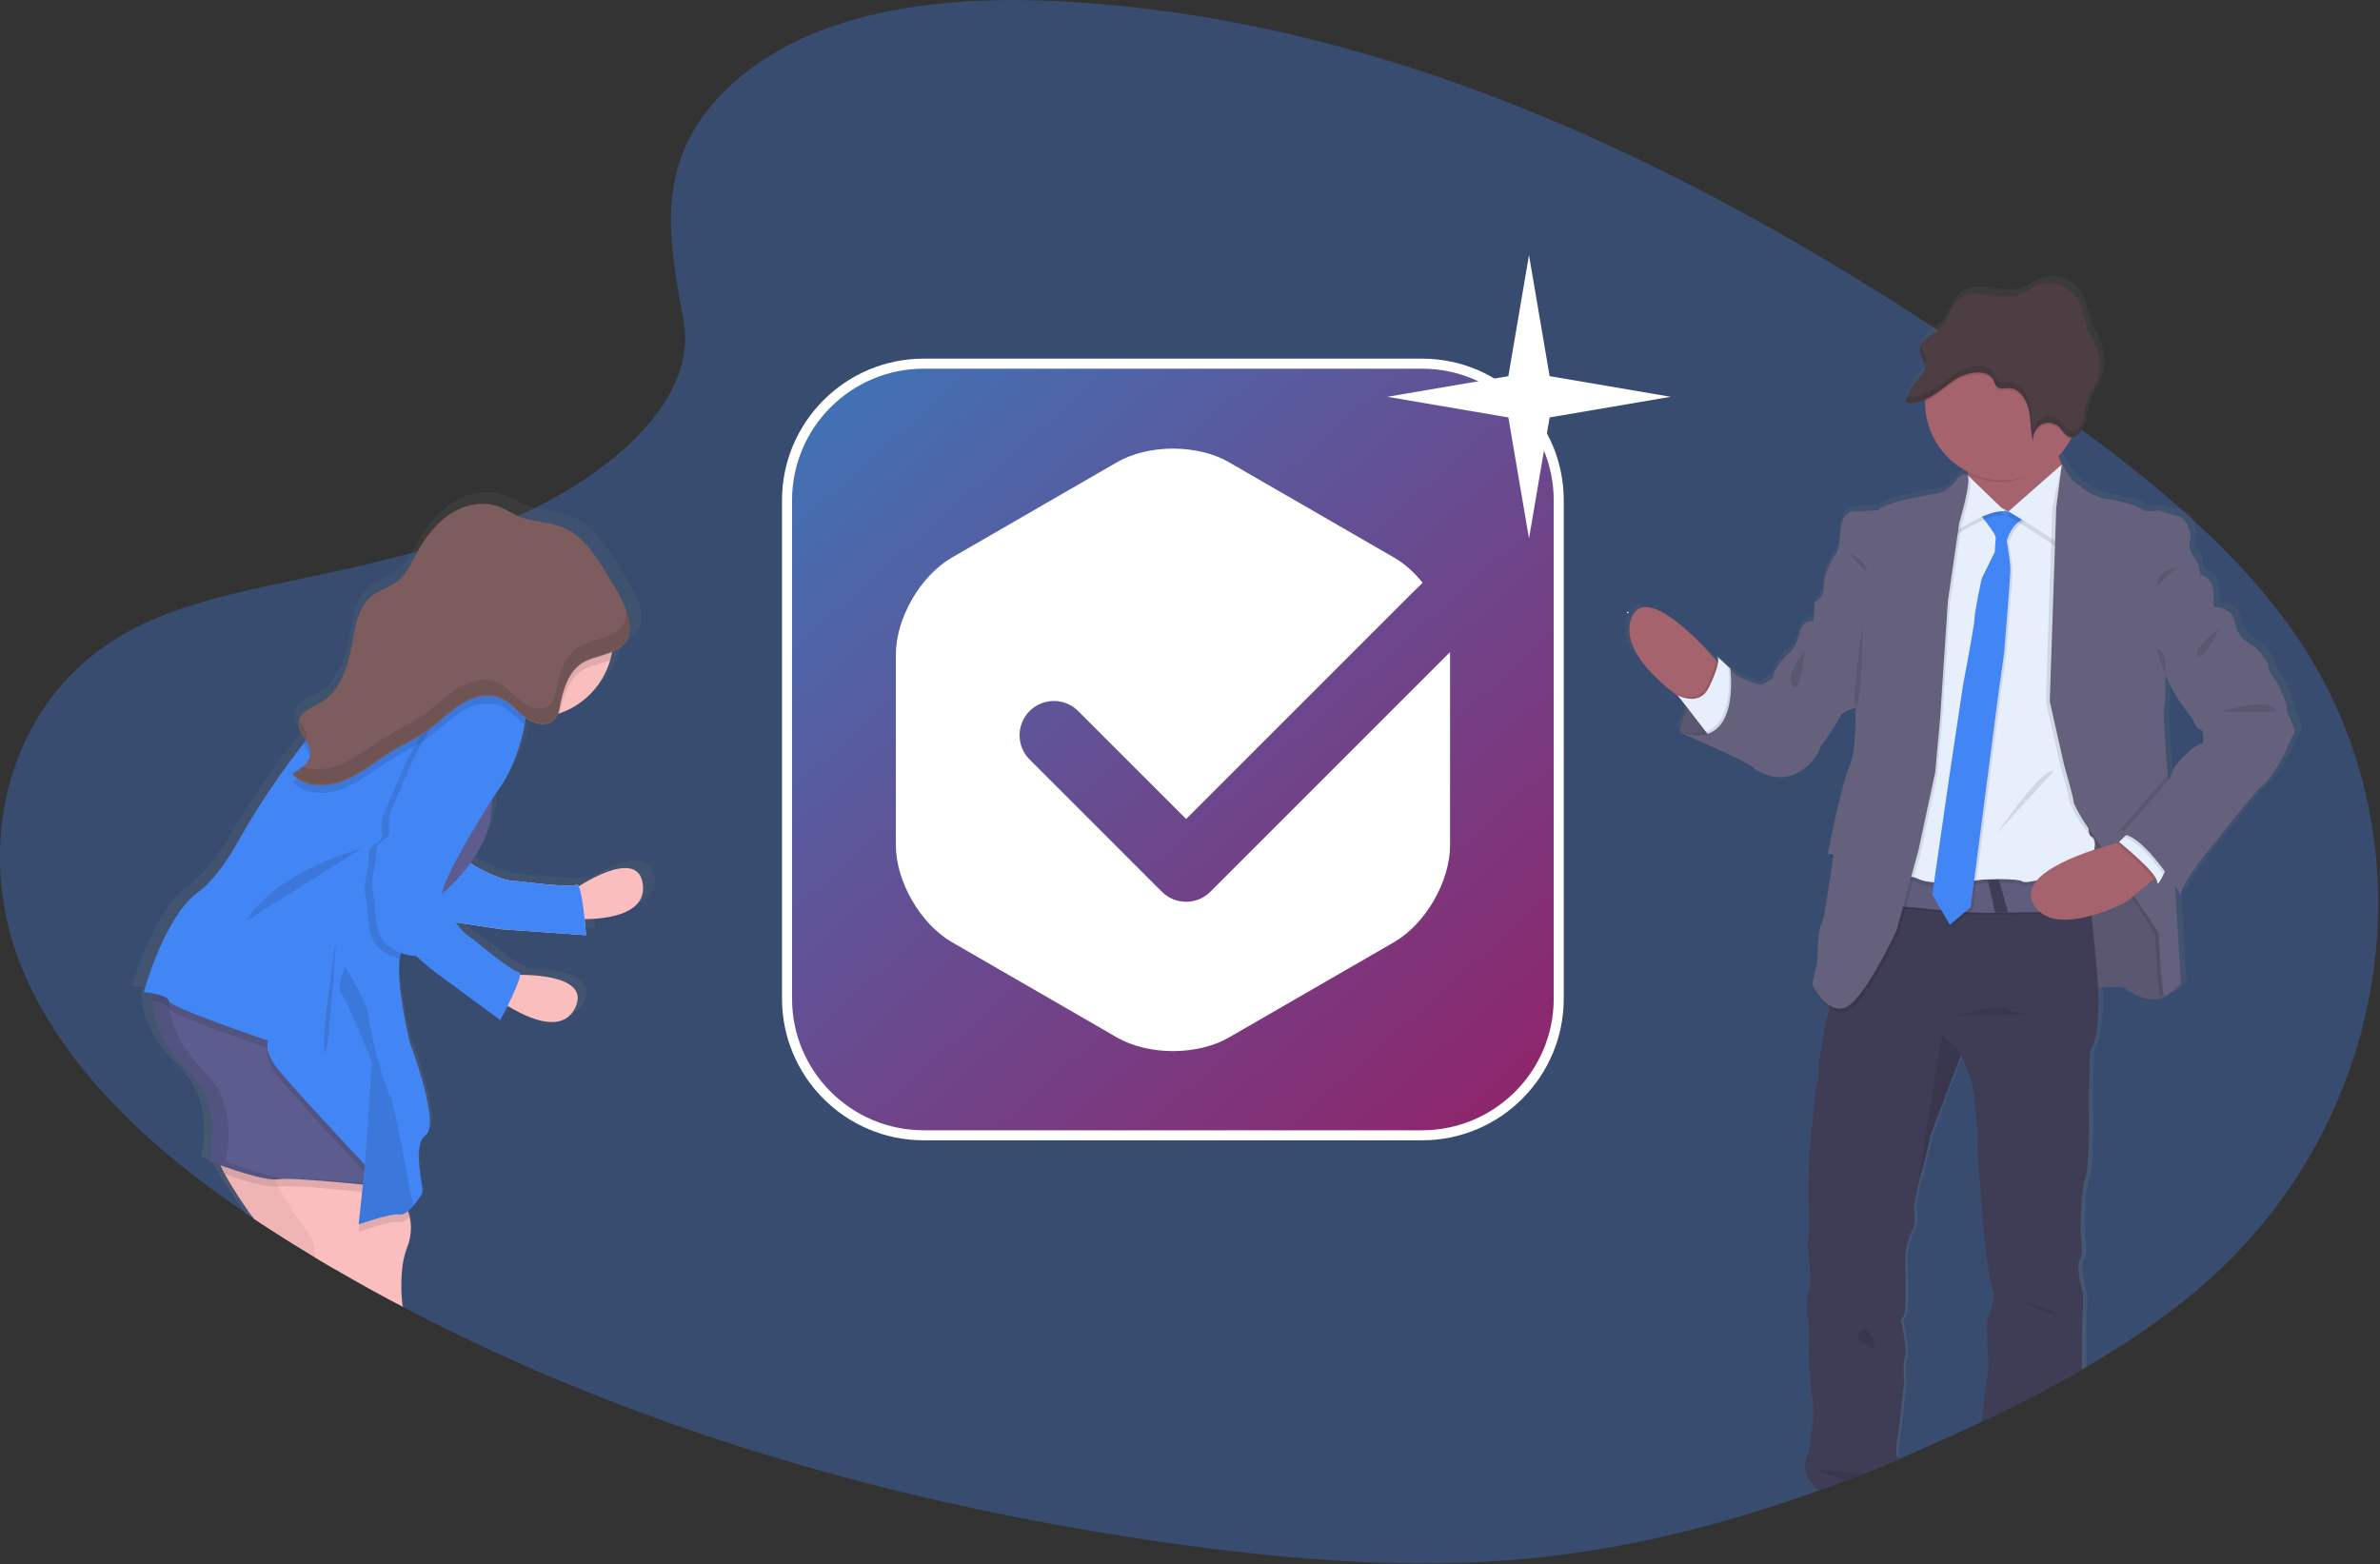 <?xml version="1.0" encoding="UTF-8" standalone="no"?>
<!DOCTYPE svg PUBLIC "-//W3C//DTD SVG 1.1//EN" "http://www.w3.org/Graphics/SVG/1.1/DTD/svg11.dtd">
<svg width="100%" height="100%" viewBox="0 0 1150 756" version="1.1" xmlns="http://www.w3.org/2000/svg" xmlns:xlink="http://www.w3.org/1999/xlink" xml:space="preserve" xmlns:serif="http://www.serif.com/" style="fill-rule:evenodd;clip-rule:evenodd;stroke-linejoin:round;stroke-miterlimit:1.414;">
    <rect x="0" y="0" width="1150" height="756" fill="#333333" stroke="none"/>
    <g transform="matrix(1,0,0,1,-25.44,-72.24)">
        <path d="M1091.06,692.18C1087.47,695.333 1083.81,698.397 1080.06,701.37C1079.43,701.88 1078.78,702.37 1078.14,702.89C1064.78,713.256 1050.75,722.733 1036.14,731.26L1033.41,732.85C1032.75,733.25 1032.1,733.62 1031.41,733.99C1016.15,742.8 1000.32,750.91 984.3,758.59L984.13,758.68L982.92,759.25C970,765.443 956.887,771.37 943.58,777.03L943.26,777.15C937.26,779.677 931.26,782.137 925.26,784.53C922.81,785.53 920.35,786.46 917.89,787.41C913.26,789.18 908.62,790.92 903.94,792.59L903.36,792.81L902.36,793.16L901.11,793.62C888.903,797.98 876.533,802.007 864,805.7L863.78,805.76C855.04,808.307 846.243,810.663 837.39,812.83L836.18,813.13C823.18,816.27 809.97,818.97 796.68,821.13L793.62,821.62C783.9,823.147 774.113,824.393 764.26,825.36C708.87,830.71 652.82,826.36 597.77,818.9C486.61,803.82 376.92,775.55 276.88,731.24C257.68,722.74 238.853,713.64 220.4,703.94C220.25,703.86 220.12,703.78 219.97,703.71C208.923,697.903 198.027,691.853 187.28,685.56C184.13,683.74 181,681.88 177.89,680.01C174.063,677.703 170.253,675.37 166.46,673.01C161.46,669.89 156.46,666.69 151.46,663.42L149.12,661.86L148.22,661.25C146.95,660.4 145.7,659.55 144.44,658.69C97.44,626.69 55.53,587.91 35.73,539.38C12.85,483.38 27.49,412.38 84.16,379.28C103.64,367.88 126.28,361.69 149.16,356.58L151.5,356.06C155.37,355.21 159.24,354.39 163.09,353.57C176.58,350.71 190.14,347.87 203.57,344.7C210.57,343.05 217.5,341.32 224.39,339.45L227.21,338.67C243.826,334.212 260.077,328.489 275.82,321.55L275.92,321.55C277.61,320.8 279.28,320.02 280.92,319.22C281.98,318.72 283.04,318.22 284.1,317.67C301.1,309.21 319.1,297.48 332.95,283.5C334.06,282.38 335.14,281.24 336.19,280.1C337,279.21 337.8,278.31 338.57,277.41C348.28,266.09 355,253.52 356.28,240.18C356.711,235.697 356.509,231.176 355.68,226.75C354.11,218.36 352.59,210.15 351.47,202.14C349.38,187.09 348.67,172.7 351.57,158.83C354.52,144.69 361.21,131.08 373.98,117.88C375.907,115.88 377.983,113.88 380.21,111.88C390.537,102.82 402.223,95.436 414.84,90C416.4,89.333 417.97,88.667 419.55,88C454.63,73.8 496.78,70.84 536.16,72.8C572.951,74.693 609.509,79.779 645.42,88C648.27,88.64 651.12,89.31 653.95,90C684.498,97.4 714.557,106.695 743.95,117.83C820.33,146.56 892.42,186.45 959.77,230.47C960.43,230.9 961.09,231.33 961.77,231.77C964.583,233.603 967.38,235.443 970.16,237.29C975.54,240.857 980.873,244.447 986.16,248.06L989.73,250.49C991.49,251.69 993.24,252.893 994.98,254.1L1000.34,257.81C1000.59,257.962 1000.83,258.132 1001.06,258.32L1005.62,261.48C1008.26,263.32 1010.88,265.17 1013.51,267.03L1019.15,271.03C1020.32,271.87 1021.5,272.7 1022.67,273.55L1028.67,277.93L1030.01,278.93C1030.29,279.13 1030.57,279.33 1030.84,279.55L1031.01,279.66C1047.27,291.59 1063.14,303.96 1078.01,317.07L1079.93,318.77L1080.13,318.95C1081.75,320.39 1083.37,321.85 1084.96,323.32C1104.38,341 1121.78,360 1136,381C1201.32,478 1181.93,612.31 1091.06,692.18Z" style="fill:rgb(66,133,244);fill-opacity:0.31;fill-rule:nonzero;"/>
    </g>
    <g transform="matrix(1,0,0,1,-25.44,-72.24)">
        <path d="M1133.87,412.94C1134.51,411.2 1129.73,401.54 1129.73,401.06C1129.73,400.58 1124.73,395.21 1124.73,392.19C1124.73,389.17 1118.2,382.69 1118.2,382.69C1118.2,382.69 1109.42,379.04 1108.46,371.13C1107.5,363.22 1098.3,363.05 1097.94,363.04C1097.94,363.04 1097.94,362.32 1098,361.22C1098,358.76 1097.93,354.37 1096.82,351.96C1095.69,349.773 1093.74,348.117 1091.4,347.35C1089.06,346.583 1090.4,341.18 1088.52,339.28C1086.35,337.006 1085.51,333.762 1086.3,330.72C1086.83,329.04 1086.37,325.93 1085.05,323.33C1084.05,321.26 1082.43,319.49 1080.39,319L1080.22,319C1075.64,317.89 1070.51,316.19 1070.51,316.19C1070.51,316.19 1069.99,316.29 1069.22,316.4L1068.58,316.19C1067.48,316.395 1066.36,316.536 1065.24,316.61C1064.26,316.643 1063.3,316.327 1062.53,315.72C1060.93,313.97 1048.01,310.65 1045.62,310.65C1043.23,310.65 1036.36,307.48 1036.36,307.48L1029.51,302.25C1027.59,300.79 1024.03,294.85 1023.51,293.97L1023.43,293.86C1022.93,292.727 1022.51,291.561 1022.17,290.37C1022.1,290.15 1022.05,289.93 1021.98,289.69C1023.37,288.233 1024.65,286.668 1025.79,285.01L1025.79,284.96C1026.1,284.53 1026.39,284.06 1026.68,283.61C1027.1,282.943 1027.5,282.253 1027.88,281.54C1028.04,281.23 1028.19,280.91 1028.35,280.61C1028.69,280.596 1029.03,280.539 1029.35,280.44L1029.78,280.28C1030.17,280.098 1030.54,279.866 1030.88,279.59L1031.2,279.3C1032.1,278.45 1032.79,277.397 1033.2,276.23C1033.31,275.89 1033.41,275.54 1033.49,275.23C1033.49,275.11 1033.55,274.98 1033.58,274.87C1033.61,274.76 1033.69,274.39 1033.73,274.14L1033.79,273.74C1033.79,273.49 1033.87,273.26 1033.91,273.03C1033.95,272.8 1033.91,272.75 1033.91,272.62C1033.91,272.33 1033.99,272.02 1034.02,271.72C1034.16,270.59 1034.28,269.48 1034.52,268.38C1034.53,268.364 1034.53,268.346 1034.52,268.33C1035.04,266.211 1035.84,264.168 1036.88,262.25C1037.88,260.32 1038.98,258.42 1039.88,256.43C1040.14,255.86 1040.39,255.28 1040.61,254.7C1040.83,254.12 1041.05,253.42 1041.25,252.77C1041.25,252.58 1041.34,252.38 1041.39,252.18C1041.52,251.709 1041.63,251.232 1041.71,250.75C1041.76,250.543 1041.8,250.333 1041.83,250.12C1041.95,249.46 1042.03,248.8 1042.09,248.12C1042.41,244.333 1041.85,240.523 1040.45,236.99C1039.26,233.99 1037.45,231.34 1036.26,228.37C1034.43,223.86 1033.95,218.76 1031.71,214.46C1027.96,207.26 1019.11,203.66 1011.84,206.37C1008.38,207.65 1005.37,210.16 1001.84,211.29C997.14,212.8 992.09,211.66 987.21,210.98C982.33,210.3 976.93,210.25 973.01,213.43C968.5,217.1 967.26,224 963.01,228.02C961.978,228.952 960.863,229.789 959.68,230.52C958.82,231.11 957.95,231.69 957.14,232.36C955.818,233.407 954.8,234.788 954.19,236.36C954.147,236.471 954.111,236.585 954.08,236.7C954.034,236.834 953.997,236.971 953.97,237.11C953.97,237.26 953.92,237.42 953.9,237.58C953.88,237.74 953.9,237.8 953.9,237.91C953.885,238.15 953.885,238.39 953.9,238.63C953.915,238.87 953.9,238.71 953.9,238.75C953.9,239.01 953.98,239.28 954.03,239.55L954.03,239.77C954.03,239.85 954.15,240.22 954.23,240.43C954.236,240.473 954.236,240.517 954.23,240.56C954.314,240.805 954.41,241.045 954.52,241.28C954.52,241.39 954.61,241.52 954.66,241.64C954.719,241.734 954.766,241.835 954.8,241.94C955.42,243.108 955.916,244.338 956.28,245.61C956.475,246.42 956.423,247.27 956.13,248.05C955.975,248.439 955.759,248.8 955.49,249.12C955.143,249.556 954.769,249.97 954.37,250.36C951.195,253.663 948.74,257.59 947.16,261.89C946.98,262.38 946.81,262.89 946.65,263.38L946.86,263.44L947.07,263.49C947.459,263.608 947.857,263.691 948.26,263.74C948.525,263.785 948.792,263.815 949.06,263.83C950.153,263.888 951.25,263.8 952.32,263.57C952.499,263.54 952.676,263.5 952.85,263.45C952.905,263.441 952.959,263.424 953.01,263.4L953.11,263.4C954.006,263.167 954.882,262.863 955.73,262.49C955.93,262.4 956.14,262.32 956.34,262.22L956.34,265.94C957.1,278.721 964.332,290.268 975.5,296.53C976.07,296.86 976.63,297.17 977.21,297.46C977.26,297.8 977.31,298.15 977.35,298.46C977.39,298.77 977.43,299.03 977.46,299.32L977.02,298.91C976.645,298.747 976.239,298.665 975.83,298.67C975.165,298.665 974.51,298.834 973.93,299.16C972.909,299.747 972.052,300.583 971.44,301.59C968.74,305.72 963.62,307.59 963.62,307.59C963.62,307.59 934.62,312.18 933.48,315.98L919.92,316.78C919.92,316.78 915.13,317.41 914.66,327.39L914.66,327.62C914.59,328.81 914.5,329.87 914.39,330.82L914.39,330.96C913.55,337.61 911.65,338.32 911.65,338.32C911.65,338.32 906.06,348.14 906.54,353.21C906.545,353.25 906.545,353.29 906.54,353.33C906.605,354.016 906.561,354.708 906.41,355.38C905.778,357.655 904.276,359.592 902.23,360.77L901.6,369.77C901.6,369.77 896.34,368.98 894.9,375.16C893.46,381.34 890.9,384.16 890.9,384.16C890.9,384.16 882.13,391.45 881.65,397.62L876.22,400.95C876.22,400.95 863.63,398.1 860.75,393.03C860.75,393.03 860.41,392.69 859.87,392.2L859.79,392.08C859.788,392.1 859.788,392.12 859.79,392.14C857.91,390.36 853.9,386.64 854.52,387.49C854.892,388.29 854.984,389.192 854.78,390.05L853.84,389.05L851.33,386.25C851.33,386.25 847.74,382.89 842.69,378.88C841.537,377.96 840.32,377.02 839.04,376.06C832.58,371.27 824.81,366.41 819.04,365.68C818.92,365.44 818.44,363.63 817.31,363.63C816.835,363.67 816.392,363.888 816.07,364.24C812.643,367.39 810.691,371.837 810.691,376.491C810.691,381.093 812.6,385.495 815.96,388.64L817.27,389.86L821.33,393.66L835.03,406.46C835.2,406.58 835.36,406.71 835.53,406.82L836.34,407.82L836.97,408.63L838.06,410.02L839.63,412.02C839.55,412.23 839.46,412.43 839.39,412.63C838.8,414.07 838.29,415.47 837.87,416.75L837.87,416.89C837.77,417.21 837.67,417.51 837.58,417.81C837.58,417.91 837.51,418.02 837.48,418.12C837.38,418.42 837.3,418.72 837.21,418.99C837.12,419.26 837.11,419.34 837.07,419.51C837.03,419.68 837,419.72 836.97,419.82C836.52,421.41 836.24,422.63 836.09,423.31L835.03,422.98L836.03,423.43C836.034,423.487 836.034,423.543 836.03,423.6L835.97,423.92C836.28,424.07 836.61,424.21 836.97,424.35L837.2,424.45L841.12,426.18C841.91,426.53 842.77,426.9 843.69,427.32C844.61,427.74 845.32,428.05 846.21,428.43C856.45,432.99 870.8,439.54 871.82,440.85C873.41,442.92 883.94,448.93 893.52,443.85C903.1,438.77 905.15,431.01 905.15,431.01C905.15,431.01 914.41,418.19 914.73,416.29C914.97,414.83 919.25,413.18 921.23,412.49L921.42,412.43L922.22,412.17L922.22,414.59C922.22,419.05 922.16,428.75 920.76,435.8C920.755,435.82 920.755,435.84 920.76,435.86C920.445,437.684 919.911,439.464 919.17,441.16C915.5,448.92 908.65,483.3 908.65,483.3L908.81,483.3C909.206,483.228 909.609,483.208 910.01,483.24C909.87,483.88 909.78,484.38 909.71,484.72C909.64,485.06 909.61,485.23 909.61,485.23L909.73,485.23C910.112,485.158 910.502,485.134 910.89,485.16C911.021,485.166 911.152,485.183 911.28,485.21C911.28,485.41 911.22,485.65 911.18,485.93L911.18,486.18C911.18,486.22 911.12,486.49 911.1,486.66C910.27,492.38 907.87,507.27 907.87,507.27C907.87,507.27 906.87,515.5 905.31,518.35C904.64,519.56 904.23,522.91 903.97,526.35C903.97,526.85 903.9,527.35 903.86,527.87C903.6,532.11 903.56,536.08 903.56,536.08L903.49,536.34L901.14,547C901.178,547.099 901.222,547.196 901.27,547.29C901.44,547.61 901.71,548.16 902.1,548.84L902.22,549.1C903.634,551.982 905.505,554.616 907.76,556.9C908.283,557.419 908.844,557.897 909.44,558.33C909.44,558.45 909.39,558.58 909.37,558.68C909.35,558.78 909.31,559.06 909.28,559.24C909.077,560.616 908.697,561.961 908.15,563.24C907.523,564.618 907.134,566.092 907,567.6C906.879,568.676 906.846,569.759 906.9,570.84L906.77,571.43C906.42,573.06 905.42,577.84 904.88,581.73C904.75,582.62 904.63,583.48 904.56,584.28C904.493,585.022 904.493,585.768 904.56,586.51C904.621,587.76 904.554,589.013 904.36,590.25C904.36,590.61 904.28,590.98 904.23,591.35C903.69,594.87 902.8,598.56 902.8,598.56L899.93,626.11L899.93,627.74C899.93,627.95 899.93,628.19 899.87,628.46C899.87,629.11 899.77,629.88 899.7,630.78C899.7,631.1 899.68,631.433 899.64,631.78C899.64,632.08 899.64,632.4 899.58,632.73L899.58,633.25C899.58,633.43 899.58,633.77 899.53,634.04C899.48,634.31 899.53,634.55 899.53,634.8L899.53,635.51C899.44,636.98 899.34,638.57 899.27,640.18L899.27,641.72C899.27,642.23 899.27,642.72 899.2,643.26L899.2,653.44C899.222,654.504 899.302,655.565 899.44,656.62C899.55,657.4 899.63,658.22 899.67,659.06L899.67,660.22C899.68,660.413 899.68,660.607 899.67,660.8L899.67,665.28C899.42,668.72 898.95,671.51 898.88,671.95L898.88,672.89C898.88,673.14 898.94,673.46 898.97,673.81L898.97,674.31C898.97,674.49 898.97,674.69 899.03,674.89C899.09,675.09 899.03,675.08 899.03,675.19C899.03,675.55 899.09,675.92 899.13,676.31C899.17,676.7 899.22,677.12 899.25,677.54L899.31,678.33C899.31,678.71 899.39,679.11 899.42,679.5L899.42,679.9C899.42,680.17 899.48,680.43 899.5,680.71L899.59,681.94C899.59,682.21 899.65,682.49 899.67,682.76C899.69,683.03 899.67,683.04 899.67,683.18L899.8,684.8C899.8,685.07 899.8,685.33 899.85,685.6C899.85,686.02 899.91,686.45 899.95,686.85C899.99,687.25 899.95,687.77 900.02,688.19C900.09,688.61 900.07,689.03 900.08,689.41C900.194,690.537 900.194,691.673 900.08,692.8C899.82,693.94 898.98,697.13 898.5,700.59C898.5,700.9 898.41,701.21 898.38,701.53C898.35,701.85 898.38,701.9 898.38,702.09L898.32,702.84C898.32,703.44 898.25,704.05 898.25,704.64C898.205,705.988 898.356,707.336 898.7,708.64C898.929,709.507 899.096,710.389 899.2,711.28C899.2,711.42 899.2,711.57 899.25,711.72C899.25,712.04 899.32,712.37 899.35,712.72C899.38,713.07 899.4,713.4 899.42,713.72C899.42,714.42 899.48,715.14 899.51,715.87L899.51,717.32C899.58,721.54 899.38,725.67 899.32,726.73L899.32,726.99C899.32,726.99 900.32,744.74 901.39,750.43C901.53,751.18 901.63,751.94 901.7,752.72C901.7,753.01 901.7,753.3 901.75,753.59C901.888,756.885 901.66,760.185 901.07,763.43C900.48,766.675 899.95,775.62 899.48,775.62C899.25,775.62 898.21,777.5 898.05,780.34L898.05,780.42C897.91,783.59 898.88,787.95 903.3,792.26L903.78,792.73L904.36,792.51C909.04,790.84 913.68,789.1 918.31,787.33C920.77,786.38 923.23,785.43 925.68,784.45C931.733,782.057 937.733,779.597 943.68,777.07C943.398,776.921 943.191,776.659 943.11,776.35C942.19,773.9 943.56,766.35 943.84,765.19C944.12,764.03 946.71,739.36 946.71,739.36C946.71,739.36 945.71,731.61 947.03,728.29C948.35,724.97 945.43,712.12 945.43,712.12C945.43,712.12 944.43,710.54 946.23,708.64C948.03,706.74 947.35,689.79 947.35,689.79C947.35,689.79 947.19,681.23 947.19,679.01C947.19,676.79 949.11,668.71 950.85,666.01C952.59,663.31 951.5,654.91 951.5,654.91L951.6,654.27C951.6,654.03 951.68,653.73 951.74,653.38L951.89,652.53C952.647,647.889 953.682,643.297 954.99,638.78C957.07,632.13 959.46,620.41 959.46,620.41L973.41,583L973.87,581.84L974.04,581.38C974.04,581.38 980.89,594.06 980.89,605.78C980.89,605.78 982.65,619.88 982.18,623.68C981.71,627.48 983.61,645.38 983.61,645.38C983.61,645.38 985.67,671.05 985.67,672.15C985.67,673.25 988.23,693 989.83,696C991.43,699 988.23,708.2 987.28,709.15C986.33,710.1 987.6,733.39 987.6,733.39C987.6,733.39 985.19,751.76 984.72,755.56C984.63,756.25 984.49,757.29 984.34,758.56C1000.34,750.88 1016.19,742.77 1031.45,733.96C1032.11,733.59 1032.76,733.22 1033.45,732.82L1033.56,710.09C1033.56,710.09 1034.68,699.48 1033.4,695.19C1032.12,690.9 1030.85,682.69 1032.61,680.47C1034.37,678.25 1032.77,667.96 1032.77,667.96C1032.77,667.96 1032.77,646.25 1035.16,640.87C1037.55,635.49 1036.76,601.43 1036.76,601.43L1037.39,579.09C1037.39,579.09 1042.48,574.27 1041.39,549.3L1041.39,548.45C1046.95,548.1 1053.22,547.9 1054.17,548.68C1055.69,549.9 1064.25,555.44 1070.88,554.06C1071.98,553.851 1073.02,553.419 1073.94,552.79C1075.38,552.15 1081.94,546.61 1081.94,546.61L1079.4,503.88L1079.13,499.13C1079.61,499.86 1080.03,500.51 1080.39,501.13C1081.39,502.65 1081.94,503.58 1081.94,503.58C1081.94,496.93 1100.77,475.39 1100.77,475.39C1100.77,475.39 1118.32,452.74 1122.14,450.04C1125.96,447.34 1133.47,433.09 1133.47,433.09C1134.58,430.371 1135.86,427.726 1137.3,425.17C1139,422.29 1133.23,414.68 1133.87,412.94ZM1077.72,443.35C1077.37,444.924 1076.64,446.39 1075.6,447.62C1075.52,446.62 1075.44,445.69 1075.36,444.69L1075.36,444.43C1074.24,430.49 1073.04,413.63 1073.59,411.98C1074.04,410.66 1074.2,407.16 1074.25,403.8C1074.32,399.97 1074.25,396.32 1074.25,396.32L1074.43,396.07C1077.65,406.07 1087.64,417.73 1087.64,417.73C1087.64,417.73 1089.4,422.8 1091.47,422.96C1093.54,423.12 1092.74,429.61 1092.74,429.61C1091.78,429.764 1090.85,430.104 1090.02,430.61C1089.04,431.179 1088.09,431.817 1087.2,432.52C1082.62,436 1077.83,441.73 1077.72,443.35Z" style="fill:url(#_Linear1);fill-rule:nonzero;"/>
    </g>
    <g transform="matrix(1,0,0,1,-25.44,-72.24)">
        <path d="M837,426C837,426 842.82,395.5 861.52,395.34L875.2,423.48L866,429.73C866,429.73 846.24,430.36 837,426Z" style="fill:rgb(101,97,125);fill-rule:nonzero;"/>
    </g>
    <g transform="matrix(1,0,0,1,-25.44,-72.24)">
        <path d="M875.16,423.44L866,429.73C866,429.73 852.06,430.17 842.1,427.73C840.347,427.323 838.639,426.743 837,426C835.361,425.257 837,425.83 837.1,425.51C837.097,425.47 837.097,425.43 837.1,425.39C837.961,421.563 839.146,417.817 840.64,414.19C841.21,412.82 841.87,411.41 842.57,410C845.31,404.73 849.16,399.56 854.43,397C856.377,396.046 858.495,395.491 860.66,395.37L861.49,395.37L861.8,395.99L866.42,405.5L875.16,423.44Z" style="fill-opacity:0.1;fill-rule:nonzero;"/>
    </g>
    <g transform="matrix(1,0,0,1,-25.44,-72.24)">
        <path d="M1030.48,550.15C1030.48,550.15 1050.13,548.27 1051.86,549.68C1053.59,551.09 1064.75,558.33 1071.36,553.77C1077.97,549.21 1073.56,533.33 1073.56,532.7C1073.56,532.07 1072.93,509.59 1072.93,509.59L1061.14,493.71L1046.36,465.89L1016.18,462.89L1016.96,507.07L1016.81,529.71L1030.48,550.15Z" style="fill:rgb(101,97,125);fill-rule:nonzero;"/>
    </g>
    <g transform="matrix(1,0,0,1,-25.44,-72.24)">
        <path d="M1030.48,550.15C1030.48,550.15 1050.13,548.27 1051.86,549.68C1053.59,551.09 1064.75,558.33 1071.36,553.77C1077.97,549.21 1073.56,533.33 1073.56,532.7C1073.56,532.07 1072.93,509.59 1072.93,509.59L1061.14,493.71L1046.36,465.89L1016.18,462.89L1016.96,507.07L1016.81,529.71L1030.48,550.15Z" style="fill-opacity:0.1;fill-rule:nonzero;"/>
    </g>
    <g transform="matrix(1,0,0,1,-25.44,-72.24)">
        <path d="M857.55,394.52C857.55,394.52 856,413.7 844,414C844,414 840.62,412 836.06,408.55C825.56,400.7 808.91,385.6 813.51,371.55C820.11,351.43 852.18,388.55 852.18,388.55L854.65,391.31L857.55,394.52Z" style="fill:rgb(165,99,109);fill-rule:nonzero;"/>
    </g>
    <g transform="matrix(1,0,0,1,-25.44,-72.24)">
        <path d="M857.55,394.52C857.55,394.52 856,413.7 844,414C844,414 840.62,412 836.06,408.55L835.06,407.24C837.087,408.303 839.323,408.907 841.61,409.01C844.61,409.07 847.99,408.01 850.16,403.62C851.414,401.152 852.519,398.61 853.47,396.01C854.036,394.484 854.439,392.901 854.67,391.29L857.55,394.52Z" style="fill-opacity:0.1;fill-rule:nonzero;"/>
    </g>
    <g transform="matrix(1,0,0,1,-25.44,-72.24)">
        <path d="M852.36,429.26L849.67,425.8L840.67,414.15L836,408.2C838.025,409.258 840.258,409.859 842.54,409.96C845.54,410.03 848.92,408.96 851.09,404.57C852.348,402.104 853.454,399.562 854.4,396.96C855.89,392.72 855.86,390.54 855.33,389.8C854.8,389.06 858.67,392.65 860.53,394.42L860.6,394.48L861.46,395.3L861.79,395.94L866.34,405.05L866.34,405.43C866.76,408.32 868.29,426.66 852.36,429.26Z" style="fill:rgb(231,239,253);fill-rule:nonzero;"/>
    </g>
    <g transform="matrix(1,0,0,1,-25.44,-72.24)">
        <path d="M943.62,777C943.333,776.755 943.018,776.547 942.68,776.38L942.6,776.38C940.72,775.59 942.44,765.84 942.76,764.58C943.08,763.32 945.59,739 945.59,739C945.59,739 944.65,731.31 945.91,728C947.17,724.69 944.33,712 944.33,712C944.33,712 943.39,710.43 945.12,708.54C946.85,706.65 946.22,689.83 946.22,689.83C946.22,689.83 946.07,681.35 946.07,679.14C946.07,676.93 947.95,668.93 949.68,666.25C951.41,663.57 950.31,655.25 950.31,655.25L950.4,654.61C950.45,654.38 950.49,654.08 950.54,653.73L950.69,652.89C950.69,652.69 950.76,652.48 950.8,652.25C950.89,651.75 950.99,651.25 951.1,650.61C951.16,650.25 951.23,649.87 951.31,649.49C951.54,648.29 951.81,646.97 952.1,645.62C952.19,645.2 952.29,644.77 952.39,644.35C952.49,643.93 952.63,643.35 952.76,642.83C952.84,642.52 952.91,642.22 953,641.91C953.23,640.99 953.48,640.1 953.75,639.25C955.75,632.64 958.16,621.01 958.16,621.01L972.77,582.63L972.94,582.17L973.4,583.06C974.92,586.13 979.69,596.58 979.69,606.37C979.69,606.37 981.43,620.37 980.95,624.13C980.47,627.89 982.37,645.67 982.37,645.67C982.37,645.67 984.37,671.13 984.37,672.23C984.37,673.33 986.89,692.99 988.46,695.97C990.03,698.95 986.89,708.08 985.94,708.97C984.99,709.86 986.26,733.03 986.26,733.03C986.26,733.03 983.9,751.26 983.42,755.03C983.32,755.93 983.12,757.44 982.91,759.29L984.12,758.72L984.29,758.63C1000.29,750.95 1016.14,742.84 1031.4,734.03L1031.53,709.92C1031.53,709.92 1032.63,699.38 1031.38,695.14C1030.13,690.9 1028.86,682.72 1030.58,680.51C1032.3,678.3 1030.75,668.1 1030.75,668.1C1030.75,668.1 1030.75,646.56 1033.1,641.22C1035.45,635.88 1034.68,602.07 1034.68,602.07L1035.3,579.91C1035.3,579.91 1040.43,575.02 1039.22,549.5C1039.09,546.78 1038.89,543.83 1038.61,540.61C1037.74,530.98 1036.86,522.26 1036.06,514.71C1035.99,514.06 1035.92,513.42 1035.85,512.8C1035.77,511.96 1035.67,511.13 1035.59,510.32C1035.4,508.61 1035.22,506.97 1035.04,505.41C1034.98,504.95 1034.93,504.5 1034.88,504.05C1034.62,501.81 1034.38,499.743 1034.15,497.85C1034.07,497.11 1033.97,496.38 1033.89,495.69C1033.76,494.69 1033.64,493.69 1033.53,492.76C1033.53,492.54 1033.47,492.32 1033.44,492.1C1033.44,491.7 1033.35,491.32 1033.3,490.95C1032.78,486.87 1032.47,484.64 1032.47,484.64L1032.33,484.64L1016.52,484.78L982.01,485.11L981,485.11L963,485.28L961.9,485.28L953.26,485.37L951.79,485.37L933.79,485.54L932.7,485.54L925.31,516L910.22,550.59C910.22,550.59 909.99,554.38 909.46,558.08L909.46,558.3C909.46,558.43 909.46,558.55 909.4,558.66C909.34,558.77 909.34,559.04 909.31,559.22C909.101,560.898 908.674,562.542 908.04,564.11C907.539,565.204 907.202,566.367 907.04,567.56C906.842,568.826 906.765,570.109 906.81,571.39L906.81,571.6C906.81,571.6 905.61,577.05 904.91,581.69C904.78,582.58 904.66,583.44 904.59,584.24C904.454,585.21 904.408,586.191 904.45,587.17C904.505,588.171 904.468,589.175 904.34,590.17C904.34,590.53 904.26,590.9 904.21,591.27C903.72,594.95 902.73,599.07 902.73,599.07L899.89,626.43C899.892,626.46 899.892,626.49 899.89,626.52L899.89,627.66C899.89,627.87 899.89,628.11 899.83,628.38C899.83,629.03 899.73,629.8 899.66,630.7C899.66,631.02 899.64,631.353 899.6,631.7C899.6,632 899.6,632.32 899.54,632.65L899.54,633.17C899.54,633.35 899.54,633.69 899.49,633.96C899.44,634.23 899.49,634.47 899.49,634.72L899.49,635.43C899.41,636.9 899.31,638.49 899.24,640.1L899.24,641.64C899.24,642.15 899.24,642.64 899.17,643.18L899.17,653.44C899.181,654.557 899.262,655.673 899.41,656.78C899.51,657.52 899.59,658.28 899.64,659.06L899.64,665.28C899.39,668.72 898.92,671.51 898.85,671.95L898.85,672.89C898.85,673.14 898.91,673.46 898.94,673.81L898.94,674.31C898.94,674.49 898.94,674.69 899,674.89C899.06,675.09 899,675.08 899,675.19C899,675.55 899.06,675.92 899.1,676.31C899.14,676.7 899.18,677.12 899.22,677.54L899.28,678.33C899.28,678.71 899.36,679.11 899.39,679.5L899.39,679.9C899.39,680.17 899.45,680.43 899.47,680.71L899.56,681.94C899.56,682.21 899.62,682.49 899.64,682.76L899.64,683.18L899.77,684.8C899.77,685.07 899.77,685.33 899.82,685.6C899.82,686.02 899.88,686.45 899.92,686.85C899.96,687.25 899.92,687.77 899.99,688.19C900.06,688.61 900.04,689.03 900.05,689.41C900.151,690.501 900.151,691.599 900.05,692.69C899.392,695.294 898.871,697.931 898.49,700.59C898.49,700.9 898.4,701.21 898.37,701.53C898.34,701.85 898.37,701.9 898.37,702.09L898.31,702.84C898.31,703.44 898.24,704.05 898.24,704.64C898.215,705.911 898.367,707.18 898.69,708.41C898.961,709.5 899.145,710.61 899.24,711.73C899.32,712.37 899.37,713.05 899.41,713.73C899.45,714.41 899.47,715.15 899.5,715.88L899.5,717.33C899.56,722.08 899.3,726.62 899.3,726.62C899.298,726.66 899.298,726.7 899.3,726.74L899.3,726.82C899.4,728.82 900.3,744.59 901.3,749.89C901.473,750.829 901.59,751.777 901.65,752.73C901.65,753.02 901.65,753.31 901.7,753.6C901.773,756.679 901.535,759.758 900.99,762.79C900.445,765.822 899.52,775 899.05,775C898.81,775 897.61,777.22 897.64,780.47L897.64,780.55C897.64,783.61 898.82,787.55 902.83,791.55L903.95,792.67C908.63,791 913.27,789.26 917.9,787.49C920.36,786.54 922.82,785.59 925.27,784.61C931.323,782.217 937.323,779.757 943.27,777.23L943.62,777Z" style="fill:rgb(63,61,86);fill-rule:nonzero;"/>
    </g>
    <g transform="matrix(1,0,0,1,-25.44,-72.24)">
        <path d="M1026.08,304.59L1002.81,329.44C1002.81,329.44 972.95,317.44 976.09,313.44C977.31,311.86 977.09,306.87 976.41,301.36C975.31,292.65 972.95,282.62 972.95,282.62C972.95,282.62 1025.14,274.13 1020.73,282.94C1019.13,286.15 1019.4,289.94 1020.4,293.38C1021.68,297.395 1023.6,301.18 1026.08,304.59Z" style="fill:rgb(165,99,109);fill-rule:nonzero;"/>
    </g>
    <g transform="matrix(1,0,0,1,-25.44,-72.24)">
        <path d="M1020.73,282.9C1019.13,286.11 1018.36,286.42 1019.36,289.9C1012.54,297.22 1003.86,305.23 993.07,305.23C987.29,305.241 981.585,303.905 976.41,301.33C975.31,292.62 972.95,282.59 972.95,282.59C972.95,282.59 1025.14,274.09 1020.73,282.9Z" style="fill-opacity:0.1;fill-rule:nonzero;"/>
    </g>
    <g transform="matrix(1,0,0,1,-25.44,-72.24)">
        <path d="M1030.49,266.86C1030.49,287.388 1013.6,304.28 993.07,304.28C972.542,304.28 955.65,287.388 955.65,266.86L955.65,266.32C956.092,246.106 972.842,229.719 993.061,229.719C1013.48,229.719 1030.33,246.438 1030.48,266.86L1030.49,266.86Z" style="fill:rgb(165,99,109);fill-rule:nonzero;"/>
    </g>
    <g transform="matrix(1,0,0,1,-25.44,-72.24)">
        <path d="M1035.9,513.7C1030.9,513.7 1014.44,513.88 996,514.17L995.77,514.17L989.68,514.27L989.49,514.27C967.62,514.62 946.07,510.35 937.42,511.16C919.02,512.89 944.02,494.16 944.02,494.16C957.727,497.485 971.825,498.912 985.92,498.4L991.21,498.12C1007.92,497.18 1024.72,495.61 1033.5,492.97C1034.11,497.85 1035,504.92 1035.9,513.7Z" style="fill-opacity:0.1;fill-rule:nonzero;"/>
    </g>
    <g transform="matrix(1,0,0,1,-25.44,-72.24)">
        <path d="M1035.9,512.76C1030.9,512.76 1014.44,512.93 996,513.23L995.77,513.23L989.68,513.33L989.49,513.33C967.62,513.68 946.07,509.41 937.42,510.22C919.02,511.94 944.02,493.22 944.02,493.22C957.726,496.545 971.826,497.968 985.92,497.45L991.21,497.18C1007.92,496.24 1024.72,494.66 1033.5,492.03C1034.11,496.91 1035,504 1035.9,512.76Z" style="fill:rgb(95,93,126);fill-rule:nonzero;"/>
    </g>
    <g transform="matrix(1,0,0,1,-25.44,-72.24)">
        <path d="M983,315L954.07,328.52L931.76,501.1C931.76,501.1 944.96,495.1 952.51,498.9C960.06,502.7 983.32,499.22 983.32,499.22C983.32,499.22 1000.32,498.22 1002.81,500.16C1005.3,502.1 1034.89,492.3 1034.89,492.3C1034.89,492.3 1040.23,480.35 1036.14,478.47C1032.05,476.59 1037.4,458 1037.4,458L1034.89,333.49L1029.89,317.49L1016.37,309.32L1002.54,320.32L995.94,321.27L983,315Z" style="fill-opacity:0.1;fill-rule:nonzero;"/>
    </g>
    <g transform="matrix(1,0,0,1,-25.44,-72.24)">
        <path d="M983,313.08L954.08,326.6L931.76,499.22C931.76,499.22 944.96,493.22 952.51,497.02C960.06,500.82 983.32,497.33 983.32,497.33C983.32,497.33 1000.32,496.39 1002.81,498.27C1005.3,500.15 1034.89,490.41 1034.89,490.41C1034.89,490.41 1040.23,478.47 1036.14,476.58C1032.05,474.69 1037.4,456.14 1037.4,456.14L1034.89,331.63L1029.89,315.63L1016.37,307.45L1002.54,318.45L995.94,319.39L983,313.08Z" style="fill:rgb(231,239,253);fill-rule:nonzero;"/>
    </g>
    <g transform="matrix(1,0,0,1,-25.44,-72.24)">
        <path d="M982.53,321.1C982.53,321.1 990.87,331 990.71,333.05C990.55,335.1 990.24,339.96 990.24,339.96L984,352.7C984,352.7 980.54,368.58 980.54,371.88C980.54,375.18 975.04,403.79 975.04,403.79L968.44,447.79L960.1,505.49L968.59,520.11L978.65,511.62L992,408.82L994.83,388.54C994.83,388.54 997.83,352.07 997.83,348.3C997.83,344.53 996.1,334.62 996.1,334.62C996.1,334.62 998.15,325.19 1006.64,322.99C1015.13,320.79 1006.01,322.51 1006.01,322.51L1001.14,318.58L996.89,320.31C996.89,320.31 985.05,316.7 982.53,321.1Z" style="fill-opacity:0.1;fill-rule:nonzero;"/>
    </g>
    <g transform="matrix(1,0,0,1,-25.44,-72.24)">
        <path d="M981.59,320.16C981.59,320.16 989.92,330.06 989.77,332.1C989.62,334.14 989.29,339.02 989.29,339.02L983,351.76C983,351.76 979.54,367.63 979.54,370.93C979.54,374.23 974.04,402.85 974.04,402.85L967.43,446.85L959.1,504.54L967.59,519.16L977.65,510.67L991,407.88L993.83,387.6C993.83,387.6 996.83,351.13 996.83,347.35C996.83,343.57 995.1,333.68 995.1,333.68C995.1,333.68 997.1,324.24 1005.63,322.04C1014.16,319.84 1005.01,321.57 1005.01,321.57L1000.13,317.64L995.89,319.37C995.89,319.37 984.11,315.75 981.59,320.16Z" style="fill:rgb(66,133,244);fill-rule:nonzero;"/>
    </g>
    <g transform="matrix(1,0,0,1,-25.44,-72.24)">
        <path d="M976.09,303.65C976.09,303.65 974.83,304.59 974.52,310.88C974.21,317.17 969.8,331.32 969.8,331.32C969.8,331.32 986.15,320 994.33,321.26L976.09,303.65Z" style="fill-opacity:0.1;fill-rule:nonzero;"/>
    </g>
    <g transform="matrix(1,0,0,1,-25.44,-72.24)">
        <path d="M976.09,301.76C976.09,301.76 974.83,302.71 974.52,308.99C974.21,315.27 969.8,329.43 969.8,329.43C969.8,329.43 986.15,318.11 994.33,319.37L976.09,301.76Z" style="fill:rgb(231,239,253);fill-rule:nonzero;"/>
    </g>
    <g transform="matrix(1,0,0,1,-25.44,-72.24)">
        <path d="M1020.74,298.62L995,321.26C995,321.26 1016.7,334.15 1019.53,337.26C1022.36,340.37 1025.19,306.45 1025.19,306.45L1020.74,298.62Z" style="fill-opacity:0.1;fill-rule:nonzero;"/>
    </g>
    <g transform="matrix(1,0,0,1,-25.44,-72.24)">
        <path d="M1021.68,296.73L995.9,319.37C995.9,319.37 1017.59,332.26 1020.42,335.37C1023.25,338.48 1026.08,304.55 1026.08,304.55L1021.68,296.73Z" style="fill:rgb(231,239,253);fill-rule:nonzero;"/>
    </g>
    <g transform="matrix(1,0,0,1,-25.44,-72.24)">
        <path d="M977,303.65C977,303.65 974.17,302.23 971.5,306.32C968.83,310.41 963.8,312.32 963.8,312.32C963.8,312.32 935.18,316.88 934.08,320.65L920.72,321.43C920.72,321.43 916,322 915.56,332C915.12,342 912.56,342.84 912.56,342.84C912.56,342.84 907.05,352.59 907.56,357.62C908.07,362.65 903.31,365.17 903.31,365.17L923,416.21C923,416.21 923.63,437.28 920,444.98C916.37,452.68 909.62,486.8 909.62,486.8C909.62,486.8 912.45,486.17 912.29,488.06C912.13,489.95 908.83,510.54 908.83,510.54C908.83,510.54 907.89,518.71 906.32,521.54C904.75,524.37 904.59,539.15 904.59,539.15L902,549.84C902,549.84 908,563.2 917.1,561.31C926.2,559.42 942.72,523.74 942.72,523.74L953.25,485.23L961.43,447.18L963.79,421.4L967.56,364.33L973.06,326.6C973.06,326.6 979.23,306.32 977,303.65Z" style="fill-opacity:0.1;fill-rule:nonzero;"/>
    </g>
    <g transform="matrix(1,0,0,1,-25.44,-72.24)">
        <path d="M976.09,301.76C976.09,301.76 973.26,300.35 970.59,304.44C967.92,308.53 962.88,310.44 962.88,310.44C962.88,310.44 934.27,315 933.17,318.77L919.81,319.56C919.81,319.56 915.09,320.19 914.62,330.09C914.15,339.99 911.62,340.94 911.62,340.94C911.62,340.94 906.12,350.69 906.62,355.72C907.12,360.75 902.38,363.26 902.38,363.26L922,414.32C922,414.32 922.63,435.39 919,443.09C915.37,450.79 908.63,484.91 908.63,484.91C908.63,484.91 911.46,484.28 911.3,486.17C911.14,488.06 907.84,508.65 907.84,508.65C907.84,508.65 906.9,516.82 905.33,519.65C903.76,522.48 903.6,537.26 903.6,537.26L901.1,548C901.1,548 907.1,561.36 916.19,559.48C925.28,557.6 941.82,521.9 941.82,521.9L952.35,483.39L960.53,445.39L962.88,419.61L966.66,362.55L972.16,324.82C972.16,324.82 978.29,304.44 976.09,301.76Z" style="fill:rgb(101,97,125);fill-rule:nonzero;"/>
    </g>
    <g transform="matrix(1,0,0,1,-25.44,-72.24)">
        <path d="M875.16,423.44L866,429.73C866,429.73 852.06,430.17 842.1,427.73L837.02,425.48L836.02,425.03L837.07,425.36C842.33,426.92 846.44,426.89 849.65,425.81C862.56,421.47 861.13,400.16 860.65,395.34C860.65,394.86 860.57,394.55 860.55,394.43C860.548,394.41 860.548,394.39 860.55,394.37L860.63,394.49C860.802,394.784 860.999,395.061 861.22,395.32C861.4,395.535 861.594,395.739 861.8,395.93L866.35,405.04L866.35,405.42L875.16,423.44Z" style="fill-opacity:0.1;fill-rule:nonzero;"/>
    </g>
    <g transform="matrix(1,0,0,1,-25.44,-72.24)">
        <path d="M906.76,362L902.36,363.26L901.73,372.26C901.73,372.26 896.54,371.48 895.13,377.61C893.72,383.74 891.2,386.61 891.2,386.61C891.2,386.61 882.55,393.84 882.08,399.97L876.73,403.27C876.73,403.27 864.31,400.44 861.48,395.41C861.48,395.41 867.14,435.97 836.96,426.07C836.96,426.07 870.76,440.85 872.33,442.89C873.9,444.93 884.28,450.89 893.71,445.89C903.14,440.89 905.19,433 905.19,433C905.19,433 914.31,420.27 914.62,418.38C914.93,416.49 922.01,414.29 922.01,414.29L935.53,381.6L906.76,362Z" style="fill:rgb(101,97,125);fill-rule:nonzero;"/>
    </g>
    <g transform="matrix(1,0,0,1,-25.44,-72.24)">
        <path d="M1017.12,317.48L1021.68,296.73C1021.68,296.73 1023.68,303.49 1025.77,305.06C1027.86,306.63 1032.53,310.25 1032.53,310.25C1032.53,310.25 1039.29,313.4 1041.64,313.4C1043.99,313.4 1056.74,316.7 1058.31,318.4C1059.88,320.1 1066.17,318.87 1066.17,318.87C1066.17,318.87 1071.36,320.6 1075.92,321.7C1080.48,322.8 1082.68,330.35 1081.73,333.33C1080.96,336.347 1081.79,339.557 1083.93,341.82C1085.82,343.71 1086.76,349.82 1086.76,349.82C1089.08,350.574 1091,352.214 1092.11,354.38C1093.68,357.84 1093.21,365.38 1093.21,365.38L1069.79,398.38C1069.79,398.38 1070.1,411.11 1069.16,413.94C1068.22,416.77 1072.46,464.88 1072.46,464.88L1077.33,547.57C1077.33,547.57 1070.89,553.07 1069.47,553.7C1068.05,554.33 1066.64,524.46 1066.64,523.36C1066.64,522.26 1030.33,468.96 1030.33,468.96C1030.33,468.96 1025.45,461.1 1025.45,459.37C1025.45,457.64 1020.89,441.77 1020.89,441.77L1014,411.18L1017.12,317.48Z" style="fill-opacity:0.1;fill-rule:nonzero;"/>
    </g>
    <g transform="matrix(1,0,0,1,-25.44,-72.24)">
        <path d="M1095.16,363.63C1095.16,364.71 1095.1,365.43 1095.1,365.43L1071.69,398.43C1071.69,398.43 1072.01,411.17 1071.07,414C1070.52,415.64 1071.72,432.56 1072.83,446.45C1073.62,456.45 1074.37,464.93 1074.37,464.93L1076.43,500.01L1079.23,547.63C1079.23,547.63 1072.79,553.13 1071.38,553.76C1069.97,554.39 1068.55,524.52 1068.55,523.41C1068.55,522.3 1032.21,469 1032.21,469C1032.21,469 1027.34,461.13 1027.34,459.4C1027.34,457.67 1022.78,441.79 1022.78,441.79L1015.87,411.14L1019.01,317.44L1021.68,296.69C1021.68,296.69 1025.61,303.46 1027.68,305.02C1029.75,306.58 1034.43,310.21 1034.43,310.21C1034.43,310.21 1041.19,313.36 1043.55,313.36C1045.91,313.36 1058.64,316.66 1060.22,318.36C1061.8,320.06 1068.08,318.83 1068.08,318.83C1068.08,318.83 1073.26,320.56 1077.82,321.66C1082.38,322.76 1084.58,330.31 1083.64,333.29C1082.86,336.307 1083.7,339.52 1085.84,341.78C1087.72,343.66 1088.67,349.78 1088.67,349.78C1090.98,350.536 1092.91,352.176 1094.02,354.34C1095.09,356.82 1095.19,361.18 1095.16,363.63Z" style="fill:rgb(101,97,125);fill-rule:nonzero;"/>
    </g>
    <g transform="matrix(1,0,0,1,-25.44,-72.24)">
        <path d="M925.27,784.53C922.82,785.53 920.36,786.46 917.9,787.41C910.19,785.16 902.99,782.51 902.99,782.51C910.448,782.777 917.886,783.451 925.27,784.53Z" style="fill-opacity:0.1;fill-rule:nonzero;"/>
    </g>
    <g transform="matrix(1,0,0,1,-25.44,-72.24)">
        <path d="M999.67,700.6C999.67,700.6 1018.38,705 1019.48,707.99L999.67,700.6Z" style="fill-opacity:0.1;fill-rule:nonzero;"/>
    </g>
    <g transform="matrix(1,0,0,1,-25.44,-72.24)">
        <path d="M927.51,714.12C927.51,714.12 917.76,716.95 927.2,722.61C936.64,728.27 927.51,714.12 927.51,714.12Z" style="fill-opacity:0.1;fill-rule:nonzero;"/>
    </g>
    <g transform="matrix(1,0,0,1,-25.44,-72.24)">
        <path d="M970.74,563C971.84,563 988.98,557.34 994.95,559.86C1000.92,562.38 1008.32,562.37 1008.32,562.37L970.74,563Z" style="fill-opacity:0.1;fill-rule:nonzero;"/>
    </g>
    <g transform="matrix(1,0,0,1,-25.44,-72.24)">
        <path d="M973,581L972.83,582.56L958.17,620.9C958.17,620.9 955.81,632.53 953.76,639.13C952.474,643.616 951.453,648.174 950.7,652.78L963.7,572.32L973,581Z" style="fill-opacity:0.1;fill-rule:nonzero;"/>
    </g>
    <g transform="matrix(1,0,0,1,-25.44,-72.24)">
        <path d="M995.77,513.23L989.68,513.33L989.49,513.33L985.92,497.48C987.67,497.4 989.44,497.31 991.21,497.2L995.77,513.23Z" style="fill:rgb(63,61,86);fill-rule:nonzero;"/>
    </g>
    <g transform="matrix(1,0,0,1,-25.44,-72.24)">
        <path d="M1069.94,494L1066.03,497.23L1053,508C1053,508 1017.63,526.87 1007.89,508.94C999.3,493.15 1039.4,481.88 1049.06,479.42C1050.37,479.09 1051.12,478.92 1051.12,478.92L1069.94,494Z" style="fill:rgb(165,99,109);fill-rule:nonzero;"/>
    </g>
    <g transform="matrix(1,0,0,1,-25.44,-72.24)">
        <path d="M918.87,339.49C918.87,339.49 925.78,342.64 927.35,347.04C928.92,351.44 918.87,339.49 918.87,339.49Z" style="fill-opacity:0.1;fill-rule:nonzero;"/>
    </g>
    <g transform="matrix(1,0,0,1,-25.44,-72.24)">
        <path d="M897.48,386.66C897.48,386.66 887.42,398.92 891.48,403.66C895.54,408.4 897.48,386.66 897.48,386.66Z" style="fill-opacity:0.1;fill-rule:nonzero;"/>
    </g>
    <g transform="matrix(1,0,0,1,-25.44,-72.24)">
        <path d="M1077.33,346.41C1077.33,346.41 1067.9,347.35 1067.58,355.53L1077.33,346.41Z" style="fill-opacity:0.1;fill-rule:nonzero;"/>
    </g>
    <g transform="matrix(1,0,0,1,-25.44,-72.24)">
        <path d="M989.92,475.32C990.92,474.38 1012.56,442.32 1017.59,445.14L989.92,475.32Z" style="fill-opacity:0.1;fill-rule:nonzero;"/>
    </g>
    <g transform="matrix(1,0,0,1,-25.44,-72.24)">
        <path d="M1030.49,266.86C1030.5,273.022 1028.97,279.09 1026.06,284.52L1025.78,284.52C1023.41,284.02 1022.18,281.26 1020.37,279.52C1018.09,277.354 1014.67,276.874 1011.88,278.33C1009.07,280.006 1007.45,283.141 1007.71,286.4C1006.51,281.4 1006.89,276.01 1005.71,270.97C1004.53,265.93 1001.02,260.82 996.2,260.73C994.12,260.73 991.7,261.5 990.2,259.94C989.29,259 989.11,257.52 988.43,256.38C984.98,250.81 974.5,253.63 970.22,256.49C965.94,259.35 960.97,263.91 955.65,266.36C956.092,246.146 972.842,229.759 993.061,229.759C1013.48,229.759 1030.33,246.478 1030.48,266.9L1030.49,266.86Z" style="fill-opacity:0.1;fill-rule:nonzero;"/>
    </g>
    <g transform="matrix(1,0,0,1,-25.44,-72.24)">
        <path d="M988.44,255.4C989.12,256.54 989.3,258.02 990.21,258.96C991.71,260.51 994.13,259.71 996.21,259.75C1001.03,259.83 1004.55,264.94 1005.72,269.98C1006.89,275.02 1006.51,280.38 1007.72,285.41C1007.47,282.155 1009.09,279.024 1011.89,277.35C1014.67,275.893 1018.1,276.373 1020.37,278.54C1022.18,280.26 1023.37,283.02 1025.79,283.54C1028.21,284.06 1030.45,281.76 1031.31,279.26C1032.17,276.76 1032.1,274.02 1032.66,271.43C1033.73,266.52 1036.93,262.5 1038.66,257.84C1040.77,252.168 1040.71,245.913 1038.5,240.28C1037.32,237.28 1035.57,234.67 1034.37,231.72C1032.57,227.24 1032.09,222.19 1029.89,217.92C1026.19,210.77 1017.47,207.2 1010.31,209.92C1006.89,211.21 1003.92,213.7 1000.45,214.81C995.81,216.3 990.84,215.18 986.03,214.51C981.22,213.84 975.9,213.78 972.03,216.94C967.58,220.58 966.36,227.42 962.18,231.42C960.42,233.1 958.24,234.17 956.39,235.72C954.54,237.27 952.94,239.58 953.15,242.1C953.43,245.36 956.62,248.32 955.44,251.33C955.016,252.206 954.421,252.988 953.69,253.63C950.192,257.304 947.587,261.736 946.08,266.58C954.5,269.21 963.6,259.93 970.19,255.58C974.52,252.65 985,249.82 988.44,255.4Z" style="fill:rgb(76,62,66);fill-rule:nonzero;"/>
    </g>
    <g transform="matrix(1,0,0,1,-25.44,-72.24)">
        <path d="M1069.94,494L1066.03,497.23C1062.58,491.48 1048.41,480 1048.41,480L1049.02,479.41C1050.33,479.08 1051.08,478.91 1051.08,478.91L1069.94,494Z" style="fill-opacity:0.1;fill-rule:nonzero;"/>
    </g>
    <g transform="matrix(1,0,0,1,-25.44,-72.24)">
        <path d="M1073.72,488.21C1073.72,488.21 1072.31,491.71 1070.86,494.74C1069.41,497.77 1067.86,500.51 1067.74,498.28C1067.58,493.87 1049.35,479.09 1049.35,479.09L1051.82,476.69L1054.69,473.9L1073.72,488.21Z" style="fill:rgb(231,239,253);fill-rule:nonzero;"/>
    </g>
    <g transform="matrix(1,0,0,1,-25.44,-72.24)">
        <path d="M1074.35,464.94L1076.41,500.02C1071.53,492.43 1058.12,472.96 1049.5,473.59L1070.41,449.59C1071.28,448.623 1072.09,447.593 1072.81,446.51C1073.6,456.49 1074.35,464.94 1074.35,464.94Z" style="fill-opacity:0.1;fill-rule:nonzero;"/>
    </g>
    <g transform="matrix(1,0,0,1,-25.44,-72.24)">
        <path d="M1073.72,488.21C1073.72,488.21 1072.31,491.71 1070.86,494.74C1065.38,487.22 1057.86,478.35 1051.86,476.69L1054.73,473.9L1073.72,488.21Z" style="fill-opacity:0.1;fill-rule:nonzero;"/>
    </g>
    <g transform="matrix(1,0,0,1,-25.44,-72.24)">
        <path d="M1089.44,361L1095.1,365.4C1095.1,365.4 1104.53,365.56 1105.47,373.4C1106.41,381.24 1115.06,384.88 1115.06,384.88C1115.06,384.88 1121.51,391.32 1121.51,394.31C1121.51,397.3 1126.38,402.64 1126.38,403.11C1126.38,403.58 1131.1,413.17 1130.47,414.9C1129.84,416.63 1135.47,424.18 1133.77,427.01C1132.35,429.548 1131.09,432.174 1130,434.87C1128.91,437.566 1122.61,449.02 1118.83,451.69C1115.05,454.36 1097.77,476.84 1097.77,476.84C1097.77,476.84 1079.22,498.22 1079.22,504.84C1079.22,504.84 1061.14,474.65 1050.45,475.44L1071.36,451.39C1071.36,451.39 1074.97,447.46 1075.13,445.1C1075.29,442.74 1085.19,431.89 1089.91,431.42C1089.91,431.42 1090.69,424.97 1088.65,424.82C1086.61,424.67 1084.88,419.63 1084.88,419.63C1084.88,419.63 1071.04,403.28 1070.88,392.9C1070.72,382.52 1089.44,361 1089.44,361Z" style="fill:rgb(101,97,125);fill-rule:nonzero;"/>
    </g>
    <g transform="matrix(1,0,0,1,-25.44,-72.24)">
        <path d="M1097.77,376C1097.77,376 1084.56,385.74 1087.39,388.89C1090.22,392.04 1097.77,376 1097.77,376Z" style="fill-opacity:0.1;fill-rule:nonzero;"/>
    </g>
    <g transform="matrix(1,0,0,1,-25.44,-72.24)">
        <path d="M1098.4,416.21C1098.4,416.21 1122.92,408.35 1125.4,416.21L1098.4,416.21Z" style="fill-opacity:0.1;fill-rule:nonzero;"/>
    </g>
    <g transform="matrix(1,0,0,1,-25.44,-72.24)">
        <path d="M925.39,374.08C925.39,374.08 925.39,409.92 922.32,413.46C919.25,417 925.39,374.08 925.39,374.08Z" style="fill-opacity:0.1;fill-rule:nonzero;"/>
    </g>
    <g transform="matrix(1,0,0,1,-25.44,-72.24)">
        <path d="M1067.11,385.63L1071.67,398.44C1071.67,398.44 1073.48,385.87 1067.11,385.63Z" style="fill-opacity:0.1;fill-rule:nonzero;"/>
    </g>
    <g opacity="0.1">
        <g transform="matrix(1,0,0,1,-25.44,-72.24)">
            <path d="M956,248.22C957.15,245.27 954.14,242.38 953.74,239.22C953.345,240.112 953.173,241.087 953.24,242.06C953.44,244.45 955.24,246.67 955.67,248.88C955.8,248.671 955.911,248.45 956,248.22Z" style="fill-rule:nonzero;"/>
        </g>
        <g transform="matrix(1,0,0,1,-25.44,-72.24)">
            <path d="M1008.13,282.08C1007,277.08 1007.33,271.87 1006.19,266.92C1005.05,261.97 1001.5,256.76 996.68,256.68C994.6,256.68 992.18,257.44 990.68,255.89C989.77,254.95 989.59,253.47 988.91,252.33C985.47,246.76 974.99,249.58 970.7,252.44C964.27,256.71 955.44,265.65 947.19,263.63C946.8,264.58 946.43,265.54 946.12,266.53C954.54,269.16 963.64,259.88 970.23,255.53C974.52,252.68 984.99,249.85 988.44,255.43C989.12,256.57 989.3,258.05 990.21,258.99C991.71,260.54 994.13,259.74 996.21,259.78C1001.03,259.86 1004.55,264.97 1005.72,270.01C1006.89,275.05 1006.51,280.41 1007.72,285.44C1007.63,284.304 1007.77,283.161 1008.13,282.08Z" style="fill-rule:nonzero;"/>
        </g>
        <g transform="matrix(1,0,0,1,-25.44,-72.24)">
            <path d="M1031.77,276.18C1030.91,278.68 1028.67,280.97 1026.25,280.46C1023.83,279.95 1022.65,277.2 1020.84,275.46C1018.56,273.3 1015.13,272.825 1012.35,274.28C1009.68,275.868 1008.08,278.788 1008.18,281.89C1008.81,279.97 1010.13,278.349 1011.88,277.34C1014.66,275.883 1018.09,276.363 1020.36,278.53C1022.17,280.25 1023.36,283.01 1025.78,283.53C1028.2,284.05 1030.44,281.75 1031.3,279.25C1031.74,277.778 1032.03,276.263 1032.16,274.73C1032.06,275.22 1031.93,275.704 1031.77,276.18Z" style="fill-rule:nonzero;"/>
        </g>
        <g transform="matrix(1,0,0,1,-25.44,-72.24)">
            <path d="M1039.16,254.77C1037.39,259.43 1034.16,263.45 1033.16,268.35C1032.94,269.35 1032.82,270.35 1032.7,271.35C1033.77,266.47 1036.96,262.46 1038.7,257.81C1039.49,255.716 1039.98,253.521 1040.15,251.29C1039.91,252.474 1039.58,253.638 1039.16,254.77Z" style="fill-rule:nonzero;"/>
        </g>
    </g>
    <circle cx="786.53" cy="295.97" r="0.39" style="fill:rgb(230,232,236);"/>
    <g transform="matrix(1,0,0,1,-25.44,-72.24)">
        <path d="M332.8,509.57C330.449,510.539 328.007,511.269 325.51,511.75C321.147,512.567 316.719,512.985 312.28,513C312.41,514.17 312.51,515.26 312.61,516.25C312.85,518.97 312.99,520.84 312.99,520.84L308.3,520.52L269.62,517.88L247,514.53C248.092,515.995 249.278,517.388 250.55,518.7C251.868,520.095 253.392,521.279 255.07,522.21C256.748,523.141 275.48,538.74 279.01,538.89C279.51,538.89 279.67,539.39 279.59,540.18C288.18,540.18 314.89,541.43 307.48,556.3C306.254,558.95 304.092,561.056 301.41,562.21C292.84,565.84 279.91,559.31 273.25,555.3C272.6,556.57 271.98,557.75 271.43,558.76C270.3,560.89 269.51,562.3 269.51,562.3L268.84,561.82L234.52,537.38L227,531C224.791,530.899 222.604,530.519 220.49,529.87L219.49,529.55C219.447,529.637 219.41,529.727 219.38,529.82C219.106,530.6 218.902,531.404 218.77,532.22L218.77,532.58C218.63,533.511 218.536,534.449 218.49,535.39C218.49,536.03 218.44,536.71 218.44,537.39C218.38,551.01 223.84,572.9 223.84,572.9C223.84,572.9 237.99,608.99 232.97,617.32C232.711,617.743 232.371,618.11 231.97,618.4C230.2,619.68 229.14,621.96 228.59,624.67C226.72,633.51 230,647 230,647C230,647 229.7,647.5 229.19,648.28C228.087,650.044 226.842,651.716 225.47,653.28C225.26,653.52 225.04,653.77 224.81,654C224.191,654.651 223.522,655.252 222.81,655.8C222.94,656.19 223.08,656.59 223.22,657.02C223.36,657.45 223.54,658.12 223.68,658.72C224.793,663.634 224.357,668.774 222.43,673.43C221.119,676.824 220.272,680.38 219.91,684C219.26,690.629 219.431,697.313 220.42,703.9C220.27,703.82 220.14,703.74 219.99,703.67C208.93,697.89 198.027,691.853 187.28,685.56C184.13,683.74 181,681.88 177.89,680.01C174.063,677.703 170.253,675.37 166.46,673.01C161.46,669.89 156.46,666.69 151.46,663.42L149.12,661.86L148.22,661.25C146.95,660.4 145.7,659.55 144.44,658.69C139.27,652.009 134.546,644.993 130.3,637.69C129.59,636.42 128.95,635.21 128.42,634.1L128.42,634.04L128.08,633.31L126.67,632.81C124.02,631.88 122.34,631.23 122.34,631.23C123.563,626.768 124.149,622.156 124.08,617.53C124,608.53 121.51,596.53 111.25,586.91C96.09,572.58 94,558.43 93.78,553L93.78,552C93.775,551.543 93.795,551.085 93.84,550.63L95,549.52C92.06,548.93 89.3,548.66 89.3,548.66C89.3,548.66 99.36,512.26 116.3,500.11C124.7,494.11 131.69,484.11 136.63,475.53C145.642,460.024 155.761,445.189 166.91,431.14L169.96,427.29L170.85,426.16L171.04,425.93L171.28,425.61C170.867,424.983 170.447,424.363 170.02,423.75L169.74,423.34C168.41,421.34 167.27,419.34 167.45,416.95L167.45,416.88L167.45,416.37C167.492,415.972 167.566,415.577 167.67,415.19C167.704,415.254 167.744,415.314 167.79,415.37C169.22,411.21 174.73,409.37 178.79,407.07C188.36,401.69 192.44,389.92 194.49,378.97C196.08,370.45 197.4,360.9 204,355.43C208.26,351.91 214,350.75 218.31,347.26C220.804,345.056 222.865,342.408 224.39,339.45C225.39,337.75 226.25,335.99 227.18,334.29C231.44,326.59 237.04,319.43 244.45,314.82C251.86,310.21 261.26,308.42 269.38,311.52C272.51,312.71 275.38,314.52 278.38,315.85C280.232,316.605 282.146,317.201 284.1,317.63C290.21,319.06 296.64,319.43 302.38,321.98C311.71,326.12 317.78,335.28 323.32,343.98C326.19,348.48 330.7,355.06 333.26,361.68L333.26,360.99C334.494,363.905 335.173,367.026 335.26,370.19C335.31,371.537 335.165,372.884 334.83,374.19C333.91,377.59 331.56,379.74 328.61,381.32L328.14,381.55C327.509,381.874 326.862,382.165 326.2,382.42C326.1,382.97 325.99,383.53 325.87,384.07C325.82,384.3 325.76,384.54 325.7,384.77C325.57,385.33 325.42,385.88 325.26,386.43C323.123,393.577 318.953,399.95 313.26,404.77C309.317,408.143 304.76,410.724 299.84,412.37C299.49,412.49 299.12,412.58 298.77,412.69C298.473,413.527 298.048,414.313 297.51,415.02C297.12,415.518 296.663,415.959 296.15,416.33C295.831,416.546 295.496,416.74 295.15,416.91C295.065,416.963 294.975,417.007 294.88,417.04C291.28,418.66 286.35,417.39 282.88,414.97C282.7,414.85 282.53,414.71 282.36,414.58C282.36,415.15 282.27,415.75 282.17,416.37C282.07,416.99 282,417.37 281.89,417.89C281.78,418.41 281.74,418.66 281.67,419.03C281.6,419.4 281.55,419.65 281.49,419.94L281.37,420.45C279.389,430.102 275.61,439.295 270.23,447.55C269.45,448.732 268.605,449.871 267.7,450.96L265.22,454.74L265.22,455.25C265.69,463.95 262.83,472.06 258.79,479.04C257.437,481.354 255.951,483.588 254.34,485.73L254.9,486.06C260.5,489.25 271.54,494.92 278.52,494.44C278.52,494.44 304.92,497.85 307.98,496.14C308.4,495.9 308.81,496.23 309.19,496.94C313.46,494.34 323.28,488.83 331.03,488.1C336.45,487.58 340.86,489.39 341.68,496.1C342.5,502.81 338.46,507.14 332.8,509.57Z" style="fill:url(#_Linear2);fill-rule:nonzero;"/>
    </g>
    <g transform="matrix(1,0,0,1,-25.44,-72.24)">
        <path d="M188.29,647.08C191.713,652.919 192.245,660.026 189.73,666.31C187.3,672.4 187.03,679.99 187.28,685.56C184.13,683.74 181,681.88 177.89,680.01C174.063,677.703 170.253,675.37 166.46,673.01C161.46,669.89 156.46,666.69 151.46,663.42L149.12,661.86L148.22,661.25C148.141,661.104 148.044,660.97 147.93,660.85C146.59,659.43 138.78,648.23 134.14,639.73C133.3,638.17 132.57,636.73 131.99,635.41L131.99,635.34C130.99,633.12 130.52,631.34 130.82,630.53C131.554,627.955 133.306,625.788 135.67,624.53C141.43,621.53 150.67,624.3 159.81,628.71C167.674,632.685 175.211,637.276 182.35,642.44L183.16,643.03L183.24,643.09C186.24,645.22 187.98,646.63 187.98,646.63C187.98,646.63 188.11,646.79 188.29,647.08Z" style="fill:rgb(251,190,190);fill-rule:nonzero;"/>
    </g>
    <g transform="matrix(1,0,0,1,-25.44,-72.24)">
        <path d="M186.77,645.75C190.199,651.594 190.732,658.71 188.21,665C185.78,671.09 185.51,678.68 185.76,684.26C182.613,682.427 179.483,680.573 176.37,678.7C172.537,676.393 168.727,674.06 164.94,671.7C159.94,668.57 154.94,665.37 149.99,662.1L147.65,660.54L146.75,659.93C146.669,659.786 146.572,659.652 146.46,659.53C145.12,658.12 137.31,646.92 132.67,638.41C131.83,636.85 131.1,635.41 130.52,634.09L130.52,634.03C129.52,631.8 129.05,630.03 129.35,629.21C130.087,626.637 131.839,624.47 134.2,623.21C139.96,620.21 149.2,622.98 158.34,627.39C166.204,631.365 173.741,635.956 180.88,641.12L181.69,641.71L181.77,641.77C184.77,643.9 186.51,645.31 186.51,645.31C186.51,645.31 186.59,645.46 186.77,645.75Z" style="fill-opacity:0.05;fill-rule:nonzero;"/>
    </g>
    <g transform="matrix(1,0,0,1,-25.44,-72.24)">
        <path d="M223.59,670C223.299,671.712 222.826,673.388 222.18,675C221.073,677.9 220.311,680.921 219.91,684C219.123,690.535 219.149,697.142 219.99,703.67C208.93,697.89 198.027,691.853 187.28,685.56C184.13,683.74 181,681.88 177.89,680.01C177.19,674.69 176.19,670.01 175.06,668.86C173.58,667.3 165.13,655.22 159.88,645.69C159.2,644.49 158.61,643.33 158.06,642.23L158.06,642.18C157.85,641.74 157.65,641.32 157.46,640.9C156.11,638 155.39,635.74 155.75,634.65C156.452,632.28 157.896,630.197 159.87,628.71C168.74,622.23 187.18,631 201.34,639.71L201.69,639.92C204.37,641.59 206.91,643.24 209.19,644.78L210.52,645.68C216.38,649.68 220.27,652.79 220.27,652.79C221.236,654.281 222.012,655.887 222.58,657.57C222.914,658.519 223.191,659.488 223.41,660.47C224.102,663.603 224.163,666.843 223.59,670Z" style="fill:rgb(251,190,190);fill-rule:nonzero;"/>
    </g>
    <g transform="matrix(1,0,0,1,-25.44,-72.24)">
        <path d="M134.19,639.73C141.46,642.27 152.19,645.64 158.03,645.73C158.635,645.749 159.24,645.718 159.84,645.64C163.95,645.08 176.62,645.98 188.25,647.03C192.91,647.44 197.4,647.87 201.11,648.25L210.43,649.25L210.43,645.65C207.84,643.87 204.83,641.89 201.61,639.89C187.4,631.11 168.73,622.14 159.79,628.67C147.2,622.59 134.42,619.67 130.79,630.49C130.37,631.9 131.9,635.48 134.19,639.73Z" style="fill-opacity:0.1;fill-rule:nonzero;"/>
    </g>
    <g transform="matrix(1,0,0,1,-25.44,-72.24)">
        <path d="M99.26,555.92C99.46,561.31 101.48,575.3 115.95,589.43C134.41,607.43 126.54,633.31 126.54,633.31C126.54,633.31 148.54,641.95 158.03,642.18C158.635,642.199 159.24,642.168 159.84,642.09C165.53,641.3 188.15,643.39 201.15,644.7L210.47,645.7L210.47,569.18L108.53,544.42L99.3,553.62C99.238,554.385 99.224,555.153 99.26,555.92Z" style="fill:rgb(92,92,142);fill-rule:nonzero;"/>
    </g>
    <g opacity="0.1">
        <g transform="matrix(1,0,0,1,-25.44,-72.24)">
            <path d="M208.8,644.75L210.47,644.92L210.47,645.74L201.15,644.74C191.82,643.8 177.56,642.46 168.15,642.07C174.66,641.49 196.21,643.48 208.8,644.75Z" style="fill-rule:nonzero;"/>
        </g>
        <g transform="matrix(1,0,0,1,-25.44,-72.24)">
            <path d="M99.3,553.67L108.53,544.47L114.69,545.96L107,553.67C106.951,554.436 106.951,555.204 107,555.97C107.2,561.36 109.22,575.34 123.69,589.48C142.15,607.48 134.28,633.35 134.28,633.35C134.28,633.35 152.48,640.5 162.91,641.97C161.907,641.966 160.906,642.023 159.91,642.14C159.31,642.218 158.705,642.249 158.1,642.23C148.61,641.99 126.61,633.35 126.61,633.35C126.61,633.35 134.48,607.48 116.02,589.48C101.48,575.34 99.46,561.36 99.26,556C99.223,555.223 99.236,554.445 99.3,553.67Z" style="fill-rule:nonzero;"/>
        </g>
    </g>
    <g transform="matrix(1,0,0,1,-25.44,-72.24)">
        <path d="M303,501.88C303,501.88 333.83,480.5 336.08,499.74C338.33,518.98 303,516.28 303,516.28L303,501.88Z" style="fill:rgb(251,190,190);fill-rule:nonzero;"/>
    </g>
    <g transform="matrix(1,0,0,1,-25.44,-72.24)">
        <path d="M249.84,487.7C249.84,487.7 266.51,498.7 275.74,498.05C275.74,498.05 300.94,501.43 303.87,499.74C306.8,498.05 308.6,524.16 308.6,524.16L267.19,521.23L240.63,517.18C240.63,517.18 227.35,509.08 227.35,502.1C227.35,495.12 249.84,487.7 249.84,487.7Z" style="fill:rgb(247,205,221);fill-rule:nonzero;"/>
    </g>
    <g transform="matrix(1,0,0,1,-25.44,-72.24)">
        <path d="M249.84,487.7C249.84,487.7 266.51,498.7 275.74,498.05C275.74,498.05 300.94,501.43 303.87,499.74C306.8,498.05 308.6,524.16 308.6,524.16L267.19,521.23L240.63,517.18C240.63,517.18 227.35,509.08 227.35,502.1C227.35,495.12 249.84,487.7 249.84,487.7Z" style="fill:rgb(66,133,244);fill-rule:nonzero;"/>
    </g>
    <g transform="matrix(1,0,0,1,-25.44,-72.24)">
        <path d="M274.28,543.34C274.28,543.34 311.77,541.79 303.37,559.25C294.97,576.71 266.57,555.51 266.57,555.51L274.28,543.34Z" style="fill:rgb(251,190,190);fill-rule:nonzero;"/>
    </g>
    <g transform="matrix(1,0,0,1,-25.44,-72.24)">
        <path d="M236.58,506.15C236.58,506.15 266.96,483.42 262.69,455.74C258.42,428.06 236.58,476.9 236.58,476.9L236.58,506.15Z" style="fill:rgb(92,92,142);fill-rule:nonzero;"/>
    </g>
    <g transform="matrix(1,0,0,1,-25.44,-72.24)">
        <path d="M245,380.66C245.006,390.614 248.88,400.185 255.8,407.34C259.533,411.194 264.029,414.229 269,416.25C270.603,416.92 272.254,417.469 273.94,417.89C275.731,418.352 277.552,418.686 279.39,418.89C280.71,419.02 282.04,419.09 283.39,419.09C287.687,419.081 291.952,418.341 296,416.9C311.408,411.548 321.8,396.937 321.8,380.626C321.8,359.56 304.466,342.226 283.4,342.226C262.334,342.226 245,359.56 245,380.626L245,380.66Z" style="fill:rgb(251,190,190);fill-rule:nonzero;"/>
    </g>
    <g transform="matrix(1,0,0,1,-25.44,-72.24)">
        <path d="M99.26,555.92C102.7,556.55 106.95,557.71 106.95,559.49C106.95,562.49 154.95,578.7 154.95,578.7C154.95,578.7 153.15,582.89 157.95,590.1C162.75,597.31 201.78,638.71 201.78,638.71L201.65,639.93L201.15,644.7L198.77,667.51C198.77,667.51 213.77,662.11 218.57,662.71C220.12,662.9 221.81,661.91 223.36,660.47C222.789,657.745 221.729,655.146 220.23,652.8C218.731,650.454 216.34,649.74 210.47,645.69L210.47,569.18L108.53,544.42L99.3,553.62C99.238,554.385 99.224,555.153 99.26,555.92Z" style="fill-opacity:0.1;fill-rule:nonzero;"/>
    </g>
    <g transform="matrix(1,0,0,1,-25.44,-72.24)">
        <path d="M94.94,551.69C94.94,551.69 106.94,552.88 106.94,555.89C106.94,558.9 154.94,575.1 154.94,575.1C154.94,575.1 153.14,579.29 157.94,586.5C162.74,593.71 201.77,635.11 201.77,635.11L198.77,663.91C198.77,663.91 213.77,658.51 218.57,659.11C220.72,659.38 223.09,657.39 225.05,655.11C226.676,653.188 228.125,651.123 229.38,648.94C230.635,646.757 223.97,626.12 231.18,620.72C238.39,615.32 223.38,575.72 223.38,575.72C223.38,575.72 216.59,547.56 218.59,535.48C218.717,534.675 218.911,533.883 219.17,533.11C219.17,533.02 219.22,532.93 219.26,532.84C223.54,521.3 269.58,424.49 269.58,424.49C269.55,421.744 269.357,419.003 269,416.28C268.91,415.52 268.79,414.73 268.64,413.94C268.408,412.501 268.097,411.075 267.71,409.67C267.45,408.75 267.17,407.87 266.84,407.03C265.42,403.37 263.24,400.56 259.98,400.49C259.98,400.49 256.38,396.49 247.98,395.43C241.78,394.62 232.98,395.43 220.98,400.49C192.78,412.49 186.18,413.09 186.18,413.09L172,431.66L169.08,435.48C158.408,449.401 148.746,464.068 140.17,479.37C135.45,487.85 128.77,497.74 120.76,503.68C104.55,515.69 94.94,551.69 94.94,551.69Z" style="fill:rgb(66,133,244);fill-rule:nonzero;"/>
    </g>
    <g transform="matrix(1,0,0,1,-25.44,-72.24)">
        <path d="M200.12,482.3C200.12,482.3 160.06,492.2 144.53,517.18L200.12,482.3Z" style="fill-opacity:0.1;fill-rule:nonzero;"/>
    </g>
    <g transform="matrix(1,0,0,1,-25.44,-72.24)">
        <path d="M187.74,526.18C187.74,526.18 180.17,577.04 182.27,580.87C184.37,584.7 187.74,526.18 187.74,526.18Z" style="fill-opacity:0.1;fill-rule:nonzero;"/>
    </g>
    <g transform="matrix(1,0,0,1,-25.44,-72.24)">
        <path d="M190.45,552.29C193.37,556.11 205.2,585.6 205.2,585.6L201.78,635.11L198.78,663.91C198.78,663.91 213.78,658.51 218.59,659.11C220.73,659.38 223.11,657.4 225.07,655.11C221.95,638.24 215.29,602.95 214.07,602.27C212.48,601.37 204.38,573.01 203.95,565.13C203.52,557.25 192.24,539.49 192.24,539.49C192.24,539.49 187.52,548.47 190.45,552.29Z" style="fill-opacity:0.1;fill-rule:nonzero;"/>
    </g>
    <g transform="matrix(1,0,0,1,-25.44,-72.24)">
        <path d="M201.78,503.68C202.51,505.93 203.67,518.98 203.67,518.98C204.49,530.49 213.19,534.25 218.59,535.45C218.717,534.645 218.911,533.853 219.17,533.08C222.77,522.89 269.58,424.46 269.58,424.46C269.532,419.464 268.904,414.491 267.71,409.64C257.52,406.64 241.38,411.26 241.38,411.26C236.72,410.65 221.51,440.9 221.51,440.9C221.51,440.9 211.37,464.07 210.26,467.22C209.15,470.37 210.26,475.56 209.81,477.36C209.36,479.16 204.62,480.72 203.95,483.21C203.28,485.7 203.72,490.62 203.27,491.52C202.82,492.42 201,501.43 201.78,503.68Z" style="fill-opacity:0.1;fill-rule:nonzero;"/>
    </g>
    <g transform="matrix(1,0,0,1,-25.44,-72.24)">
        <path d="M205.38,501.88C206.12,504.13 207.27,517.18 207.27,517.18C207.95,526.76 214.11,530.97 219.27,532.81C221.587,533.638 224.013,534.123 226.47,534.25L233.71,540.53L267.12,565.18C267.12,565.18 279.58,542.18 276.2,542.03C272.82,541.88 253.33,525.53 253.33,525.53C247.33,522.35 241.39,511.71 238.62,506.25C238.784,505.592 238.904,504.924 238.98,504.25C240.19,494.06 265.39,455.05 265.39,455.05C265.39,455.05 275.13,443.58 278.93,422.33C279.04,421.85 279.11,421.33 279.2,420.84C279.308,420.178 279.375,419.51 279.4,418.84C279.85,410.67 273.91,407.7 266.85,406.99C263.182,406.705 259.494,406.819 255.85,407.33C252.205,407.785 248.596,408.494 245.05,409.45C242.05,409.06 234.59,421.61 229.71,430.5C227.08,435.32 225.19,439.09 225.19,439.09C225.19,439.09 215,462.27 213.86,465.42C212.72,468.57 213.86,473.75 213.41,475.56C212.96,477.37 208.22,478.92 207.56,481.41C206.9,483.9 207.32,488.82 206.87,489.72C206.42,490.62 204.62,499.63 205.38,501.88Z" style="fill:rgb(66,133,244);fill-rule:nonzero;"/>
    </g>
    <g transform="matrix(1,0,0,1,-25.44,-72.24)">
        <path d="M166.61,450C172.95,456.52 183.29,456.54 191.55,453.23C199.81,449.92 206.82,443.88 214.49,439.23C219.49,436.23 224.73,433.7 229.63,430.57C230.35,430.1 231.05,429.63 231.73,429.15C237.39,425.15 242.28,420.02 248.13,416.35C252.05,413.756 256.612,412.296 261.31,412.13C263.478,412.108 265.624,412.559 267.6,413.45C267.945,413.6 268.279,413.774 268.6,413.97C270.523,415.083 272.303,416.426 273.9,417.97C275.55,419.46 277.14,421.05 278.9,422.43C279.01,421.95 279.08,421.43 279.17,420.94C279.278,420.278 279.345,419.61 279.37,418.94C280.69,419.07 282.02,419.14 283.37,419.14C287.677,419.117 291.948,418.36 296,416.9C296,416.74 296.06,416.57 296.09,416.41C297.53,408.85 300.09,400.84 306.21,396.59C309.74,394.12 315.38,393.12 320.26,391.24C321.249,387.795 321.751,384.228 321.751,380.643C321.751,359.577 304.417,342.243 283.351,342.243C262.286,342.243 244.951,359.577 244.951,380.643C244.951,385.708 245.953,390.724 247.9,395.4C241.7,394.59 232.9,395.4 220.9,400.46C192.7,412.46 186.1,413.06 186.1,413.06L172,431.66C173.53,434 175.26,436.31 175.42,439.04C175.74,444.1 170.86,447.59 166.61,450Z" style="fill-opacity:0.1;fill-rule:nonzero;"/>
    </g>
    <g transform="matrix(1,0,0,1,-25.44,-72.24)">
        <path d="M306.26,393C300.17,397.26 297.58,405.26 296.14,412.81C295.69,415.17 295.26,417.66 293.82,419.53C290.59,423.72 284.09,422.53 279.87,419.53C275.65,416.53 272.33,411.97 267.62,409.84C261.36,407.02 254.01,409.08 248.16,412.75C242.31,416.42 237.41,421.55 231.75,425.54C226.28,429.4 220.18,432.15 214.48,435.62C206.82,440.29 199.82,446.32 191.55,449.62C183.28,452.92 172.95,452.92 166.62,446.4C170.87,444.04 175.75,440.55 175.42,435.5C175.09,430.45 169.2,426.66 169.6,421.5C170,416.34 176.09,414.28 180.46,411.74C189.61,406.42 193.46,394.74 195.46,383.94C196.98,375.51 198.23,366.08 204.54,360.67C208.6,357.18 214.11,356.04 218.2,352.59C222.08,349.31 224.2,344.34 226.68,339.77C230.75,332.14 236.09,325.06 243.16,320.5C250.23,315.94 259.22,314.18 266.98,317.25C269.98,318.42 272.66,320.25 275.6,321.52C282.9,324.68 291.27,324.26 298.51,327.58C307.42,331.68 313.21,340.74 318.51,349.34C323.04,356.69 331.9,369.7 329.42,379.2C326.89,388.89 312.87,388.37 306.26,393Z" style="fill:rgb(124,92,92);fill-rule:nonzero;"/>
    </g>
    <g opacity="0.1">
        <g transform="matrix(1,0,0,1,-25.44,-72.24)">
            <path d="M169.6,420.87C169.632,420.474 169.703,420.082 169.81,419.7C171.42,422.24 173.43,424.7 173.62,427.7C173.666,428.388 173.609,429.079 173.45,429.75C171.66,426.87 169.35,424.18 169.6,420.87Z" style="fill-rule:nonzero;"/>
        </g>
        <g transform="matrix(1,0,0,1,-25.44,-72.24)">
            <path d="M189.75,441.81C198.02,438.49 205.02,432.46 212.68,427.81C218.38,424.34 224.48,421.59 229.95,417.73C235.61,413.73 240.51,408.6 246.36,404.94C252.21,401.28 259.56,399.21 265.82,402.03C270.53,404.16 273.82,408.67 278.07,411.72C282.32,414.77 288.79,415.96 292.02,411.77C293.47,409.9 293.89,407.42 294.34,405.06C295.78,397.5 298.34,389.5 304.46,385.24C311.08,380.62 325.09,381.14 327.63,371.39C328.053,369.66 328.165,367.869 327.96,366.1C329.59,370.43 330.42,374.79 329.44,378.59C326.89,388.34 312.88,387.82 306.26,392.44C300.18,396.7 297.58,404.7 296.14,412.26C295.69,414.62 295.27,417.11 293.83,418.97C290.59,423.16 284.09,421.97 279.83,418.92C275.57,415.87 272.29,411.36 267.58,409.23C261.32,406.41 253.97,408.48 248.12,412.14C242.27,415.8 237.37,420.94 231.71,424.93C226.24,428.8 220.14,431.54 214.44,435.01C206.78,439.69 199.78,445.71 191.51,449.01C183.24,452.31 172.91,452.3 166.58,445.78C168.216,444.894 169.769,443.863 171.22,442.7C177,444.81 183.9,444.15 189.75,441.81Z" style="fill-rule:nonzero;"/>
        </g>
    </g>
    <g id="App-Icon" serif:id="App Icon" transform="matrix(1.164,0,0,1.164,-1484.64,-1081.71)">
        <g transform="matrix(0.97,0,0,0.97,1163.14,563.605)">
            <path d="M782.86,591.153C782.86,558.865 756.647,532.651 724.359,532.651L511.107,532.651C478.82,532.651 452.606,558.865 452.606,591.153L452.606,804.404C452.606,836.692 478.82,862.906 511.107,862.906L724.359,862.906C756.647,862.906 782.86,836.692 782.86,804.404L782.86,591.153Z" style="fill:url(#_Linear3);stroke:white;stroke-width:4.3px;"/>
        </g>
        <g transform="matrix(1.651,0,0,1.651,771.055,-242.608)">
            <path d="M670.104,873.788C670.11,873.991 670.113,874.194 670.113,874.396L670.113,922.351C670.113,931.464 663.933,942.167 656.044,946.719L614.51,970.701C610.686,972.907 605.689,974.123 600.444,974.123C595.195,974.123 590.199,972.907 586.371,970.701L544.845,946.719C536.954,942.167 530.768,931.464 530.768,922.351L530.768,874.396C530.768,865.283 536.954,854.579 544.845,850.027L586.371,826.048C590.199,823.839 595.195,822.623 600.444,822.623C605.689,822.623 610.686,823.839 614.51,826.048L656.044,850.027C658.682,851.549 661.128,853.759 663.217,856.367C661.721,857.811 660.665,858.839 660.428,859.076L603.744,915.76L576.588,888.605C573.223,885.24 567.76,885.24 564.395,888.605C561.03,891.97 561.03,897.434 564.395,900.799L597.647,934.052C601.012,937.417 606.476,937.417 609.841,934.052L670.104,873.788Z" style="fill:white;fill-rule:nonzero;"/>
        </g>
    </g>
    <g transform="matrix(1.198,0,0,1.198,389.104,11.429)">
        <path d="M291.899,93.372L300.226,142.185L349.039,150.511L300.226,158.838L291.899,207.651L283.573,158.838L234.76,150.511L283.573,142.185L291.899,93.372Z" style="fill:white;"/>
    </g>
    <defs>
        <linearGradient id="_Linear1" x1="0" y1="0" x2="1" y2="0" gradientUnits="userSpaceOnUse" gradientTransform="matrix(3.59685e-14,-587.41,587.41,3.59685e-14,974.2,792.81)"><stop offset="0" style="stop-color:rgb(128,128,128);stop-opacity:0.25"/><stop offset="0.54" style="stop-color:rgb(128,128,128);stop-opacity:0.12"/><stop offset="1" style="stop-color:rgb(128,128,128);stop-opacity:0.1"/></linearGradient>
        <linearGradient id="_Linear2" x1="0" y1="0" x2="1" y2="0" gradientUnits="userSpaceOnUse" gradientTransform="matrix(2.41249e-14,-393.99,393.99,2.41249e-14,215.55,703.96)"><stop offset="0" style="stop-color:rgb(128,128,128);stop-opacity:0.25"/><stop offset="0.54" style="stop-color:rgb(128,128,128);stop-opacity:0.12"/><stop offset="1" style="stop-color:rgb(128,128,128);stop-opacity:0.1"/></linearGradient>
        <linearGradient id="_Linear3" x1="0" y1="0" x2="1" y2="0" gradientUnits="userSpaceOnUse" gradientTransform="matrix(371.35,410.337,-410.337,371.35,435.361,477.336)"><stop offset="0" style="stop-color:rgb(52,127,193);stop-opacity:1"/><stop offset="1" style="stop-color:rgb(152,27,98);stop-opacity:1"/></linearGradient>
    </defs>
</svg>

